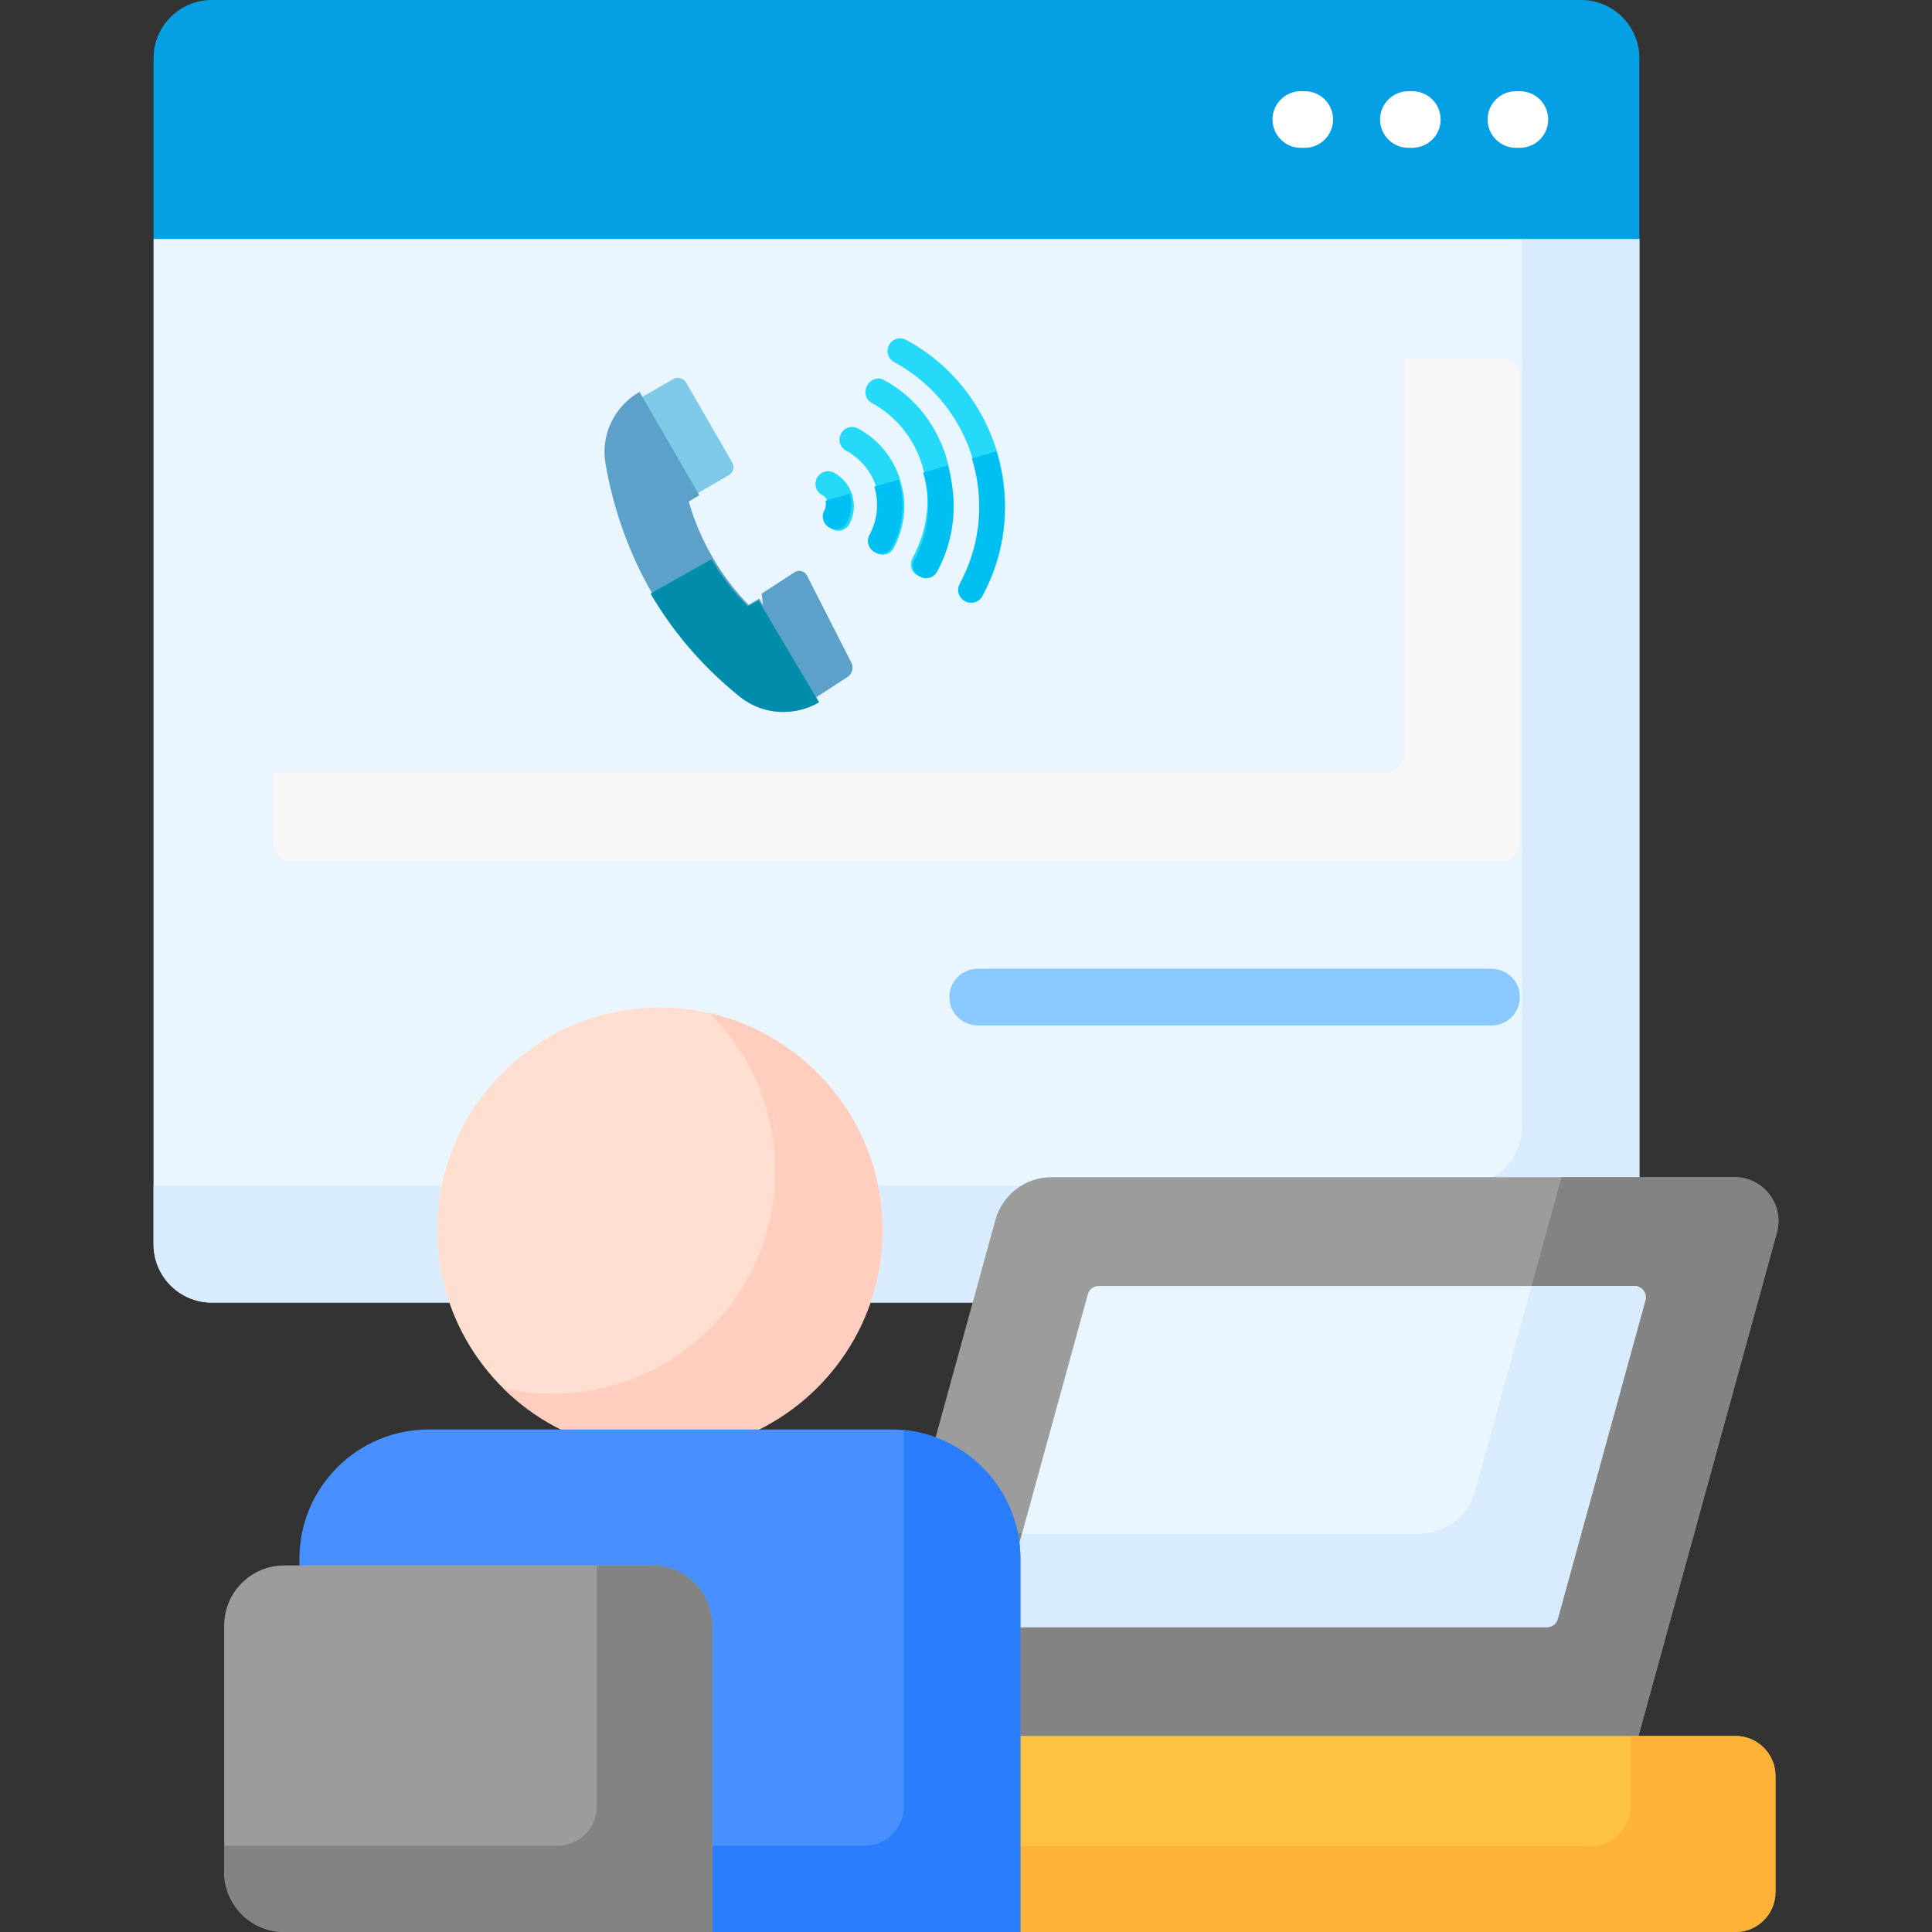 <svg xmlns="http://www.w3.org/2000/svg" width="119" height="119" viewBox="0 0 119 119" fill="none"><rect x="0" y="0" width="119" height="119" fill="#333333" stroke="none"/><path d="M61.54 75.21C61.939 73.76 63.269 72.746 64.772 72.746H100.977V14.722L100.803 14.482H9.817L9.458 14.722V76.641C9.458 78.625 11.066 80.233 13.049 80.233H60.159L61.54 75.21Z" fill="#EAF6FF"></path><path d="M100.977 72.746V14.722L100.803 14.482H93.74V69.438C93.74 70.925 92.835 72.201 91.547 72.746H100.977Z" fill="#D8ECFE"></path><path d="M54.086 73.029C54.269 73.931 54.361 74.849 54.361 75.769C54.362 77.288 54.111 78.797 53.617 80.233H60.159L61.54 75.21C61.814 74.215 62.525 73.427 63.429 73.029H54.086ZM26.935 75.769C26.935 74.831 27.03 73.915 27.209 73.029H9.458V76.641C9.458 78.625 11.066 80.233 13.049 80.233H27.678C27.184 78.797 26.933 77.288 26.935 75.769Z" fill="#D8ECFE"></path><path d="M92.419 22.082H86.495V46.396C86.495 46.553 86.464 46.709 86.404 46.855C86.344 47 86.256 47.132 86.145 47.243C86.033 47.354 85.901 47.442 85.756 47.502C85.611 47.563 85.455 47.593 85.298 47.593H16.819V51.838C16.819 51.995 16.849 52.151 16.91 52.296C16.97 52.441 17.058 52.573 17.169 52.685C17.28 52.796 17.412 52.884 17.558 52.944C17.703 53.004 17.859 53.035 18.016 53.035H92.419C92.577 53.035 92.732 53.004 92.878 52.944C93.023 52.884 93.155 52.796 93.266 52.685C93.377 52.573 93.465 52.441 93.525 52.296C93.586 52.151 93.617 51.995 93.617 51.838V23.28C93.617 23.122 93.586 22.967 93.525 22.821C93.465 22.676 93.377 22.544 93.266 22.433C93.155 22.322 93.023 22.234 92.878 22.174C92.732 22.113 92.577 22.082 92.419 22.082Z" fill="#F8F6F6"></path><path d="M97.386 0H13.049C11.066 0 9.458 1.608 9.458 3.592V14.722H100.977V3.592C100.977 1.608 99.37 0 97.386 0Z" fill="#05A0E3"></path><path d="M106.838 72.507H64.772C63.986 72.507 63.221 72.765 62.595 73.242C61.97 73.719 61.518 74.388 61.309 75.146L57.564 88.766C60.508 89.858 62.613 92.695 62.613 96.016V107.16H99.442L100.918 106.928L109.444 75.926C109.917 74.206 108.623 72.507 106.838 72.507Z" fill="#9C9C9C"></path><path d="M106.838 72.507H96.18L90.869 91.819C90.661 92.577 90.209 93.246 89.583 93.723C88.958 94.2 88.193 94.458 87.406 94.458H62.455C62.559 94.961 62.613 95.482 62.613 96.016V106.928H100.918L109.444 75.926C109.917 74.206 108.623 72.507 106.838 72.507Z" fill="#838383"></path><path d="M67.004 79.723L62.605 95.718C62.609 95.817 62.613 95.916 62.613 96.015V100.224H95.278C95.43 100.224 95.579 100.174 95.7 100.081C95.822 99.988 95.909 99.859 95.95 99.711L101.345 80.093C101.373 79.99 101.377 79.881 101.357 79.776C101.337 79.67 101.292 79.571 101.227 79.486C101.162 79.4 101.078 79.331 100.982 79.284C100.886 79.236 100.78 79.211 100.672 79.211H67.676C67.523 79.211 67.375 79.261 67.253 79.354C67.132 79.446 67.044 79.576 67.004 79.723Z" fill="#EAF6FF"></path><path d="M95.95 99.712L100.782 82.141L101.345 80.094C101.373 79.99 101.377 79.881 101.357 79.776C101.336 79.671 101.292 79.571 101.227 79.486C101.162 79.401 101.078 79.331 100.982 79.284C100.885 79.236 100.78 79.211 100.672 79.211H94.336L90.869 91.819C90.66 92.577 90.209 93.246 89.583 93.723C88.957 94.2 88.193 94.458 87.406 94.458H62.952L62.605 95.718C62.609 95.817 62.613 95.916 62.613 96.016V100.224H95.278C95.43 100.224 95.579 100.174 95.7 100.081C95.821 99.989 95.909 99.859 95.95 99.712Z" fill="#D8ECFE"></path><path d="M106.897 106.928H62.613V119H106.897C108.257 119 109.36 117.897 109.36 116.536V109.392C109.361 108.031 108.258 106.928 106.897 106.928Z" fill="#FFC344"></path><path d="M106.897 106.928H100.444V111.249C100.444 112.61 99.341 113.713 97.98 113.713H62.613V119H106.897C108.257 119 109.36 117.897 109.36 116.536V109.392C109.361 108.031 108.258 106.928 106.897 106.928Z" fill="#FEB237"></path><path d="M35.031 88.279H46.264C51.036 86.133 54.36 81.341 54.36 75.769C54.36 68.196 48.221 62.057 40.647 62.057C33.074 62.057 26.934 68.196 26.934 75.769C26.935 81.341 30.259 86.133 35.031 88.279Z" fill="#FFDFCF"></path><path d="M46.264 88.279C51.036 86.133 54.361 81.341 54.361 75.769C54.361 69.243 49.8 63.785 43.692 62.4C46.194 64.884 47.744 68.326 47.744 72.13C47.744 79.704 41.605 85.843 34.031 85.843C33.007 85.843 31.986 85.728 30.987 85.5C32.158 86.662 33.528 87.603 35.033 88.279L46.264 88.279Z" fill="#FFCEBF"></path><path d="M54.883 88.046H26.412C22.011 88.046 18.443 91.614 18.443 96.016V96.663H40.17C42.076 96.663 43.626 98.213 43.626 100.119V119H62.852V96.015C62.852 91.614 59.284 88.046 54.883 88.046Z" fill="#4790FD"></path><path d="M55.669 88.085V111.285C55.669 112.607 54.597 113.679 53.275 113.679H43.627V119H62.852V96.015C62.852 91.88 59.701 88.48 55.669 88.085Z" fill="#2B7EFB"></path><path d="M43.866 119H17.505C15.464 119 13.809 117.345 13.809 115.304V100.118C13.809 98.078 15.464 96.423 17.505 96.423H40.17C42.211 96.423 43.866 98.078 43.866 100.118V119H43.866Z" fill="#9C9C9C"></path><path d="M40.171 96.423H36.754V111.288C36.754 112.611 35.682 113.683 34.359 113.683H13.809V115.304C13.809 117.345 15.464 119 17.505 119H43.866V100.118C43.866 98.077 42.212 96.423 40.171 96.423Z" fill="#838383"></path><path d="M80.367 9.104H80.122C79.159 9.104 78.379 8.324 78.379 7.361C78.379 6.398 79.159 5.618 80.122 5.618H80.367C81.33 5.618 82.11 6.398 82.11 7.361C82.11 8.324 81.33 9.104 80.367 9.104ZM86.992 9.104H86.746C85.784 9.104 85.003 8.324 85.003 7.361C85.003 6.398 85.784 5.618 86.746 5.618H86.992C87.955 5.618 88.735 6.398 88.735 7.361C88.735 8.324 87.955 9.104 86.992 9.104ZM93.617 9.104H93.371C92.408 9.104 91.628 8.324 91.628 7.361C91.628 6.398 92.408 5.618 93.371 5.618H93.617C94.579 5.618 95.36 6.398 95.36 7.361C95.36 8.324 94.579 9.104 93.617 9.104Z" fill="white"></path><path d="M91.873 63.159H60.218C59.256 63.159 58.475 62.378 58.475 61.415C58.475 60.453 59.256 59.672 60.218 59.672H91.873C92.836 59.672 93.617 60.453 93.617 61.415C93.617 62.378 92.836 63.159 91.873 63.159Z" fill="#8AC9FE"></path><path d="M44.893 29.267C45.166 29.11 45.259 28.761 45.102 28.489L42.255 23.552C42.104 23.29 41.739 23.192 41.477 23.343L39.503 24.484L40.834 28.138L42.919 30.408L44.893 29.267Z" fill="#7FC9E8"></path><path d="M52.443 40.827L49.711 35.462C49.56 35.166 49.212 35.072 48.933 35.254L46.913 36.565L47.45 41.044L50.192 43.004L52.211 41.691C52.49 41.51 52.594 41.123 52.443 40.827Z" fill="#5BA1C9"></path><path d="M50.449 43.238L50.404 43.264C48.996 44.089 47.09 44.105 45.602 42.928C43.152 40.927 41.397 38.707 40.127 36.476C38.498 33.642 37.689 30.825 37.295 28.551C36.988 26.806 37.829 25.04 39.377 24.148L39.392 24.14L43.074 30.505L42.424 30.889C42.762 32.096 43.255 33.243 43.883 34.312C44.496 35.389 45.239 36.362 46.106 37.254L46.767 36.873L50.449 43.238Z" fill="#5BA1C9"></path><path d="M50.443 43.261L50.397 43.286C48.993 44.09 47.084 44.095 45.587 42.931C43.124 40.951 41.354 38.759 40.07 36.56L43.82 34.452C44.44 35.515 45.19 36.475 46.062 37.356L46.722 36.985L50.443 43.261Z" fill="#008CAB"></path><path d="M60.501 36.717C60.293 37.099 59.831 37.236 59.449 37.029C59.066 36.822 58.929 36.359 59.136 35.977C60.46 33.535 60.67 30.772 59.925 28.303C59.202 25.827 57.518 23.626 55.076 22.302C54.694 22.095 54.557 21.632 54.764 21.25C54.971 20.868 55.434 20.731 55.816 20.938C58.64 22.469 60.57 24.998 61.419 27.859C62.269 30.72 62.032 33.893 60.501 36.717Z" fill="#25D9F8"></path><path d="M57.535 35.083C57.322 35.476 56.863 35.628 56.493 35.427C56.122 35.226 55.999 34.759 56.212 34.365C57.157 32.623 57.349 30.69 56.889 28.949C56.429 27.208 55.329 25.702 53.688 24.813C53.318 24.612 53.194 24.145 53.408 23.751C53.621 23.358 54.08 23.206 54.45 23.407C56.461 24.497 57.801 26.351 58.37 28.46C58.917 30.576 58.694 32.946 57.535 35.083Z" fill="#25D9F8"></path><path d="M55.043 33.758C54.836 34.14 54.373 34.278 53.991 34.071C53.609 33.864 53.472 33.401 53.679 33.019C54.189 32.078 54.273 31.011 53.992 30.064C53.711 29.117 53.059 28.27 52.117 27.759C51.735 27.552 51.598 27.089 51.805 26.707C52.012 26.325 52.475 26.188 52.857 26.395C54.167 27.105 55.079 28.288 55.465 29.627C55.872 30.96 55.753 32.449 55.043 33.758ZM52.315 32.279C52.108 32.661 51.645 32.799 51.263 32.592C50.881 32.384 50.743 31.922 50.95 31.54C51.054 31.349 51.061 31.14 51.026 30.945C50.949 30.762 50.829 30.591 50.638 30.488C50.256 30.28 50.119 29.818 50.326 29.436C50.533 29.054 50.996 28.916 51.378 29.123C51.951 29.434 52.33 29.94 52.498 30.508C52.667 31.076 52.625 31.706 52.315 32.279Z" fill="#25D9F8"></path><path d="M52.339 30.412C52.514 30.985 52.476 31.62 52.164 32.195C51.956 32.578 51.487 32.713 51.098 32.502C50.709 32.291 50.567 31.824 50.774 31.441C50.878 31.25 50.884 31.04 50.847 30.843L52.339 30.412ZM55.345 29.545C55.767 30.889 55.656 32.388 54.943 33.701C54.736 34.084 54.267 34.22 53.877 34.009C53.488 33.798 53.346 33.331 53.554 32.948C54.066 32.004 54.144 30.93 53.853 29.976L55.345 29.545ZM58.371 28.671C59.005 30.786 58.85 33.128 57.723 35.208C57.515 35.591 57.046 35.727 56.657 35.516C56.268 35.305 56.125 34.838 56.333 34.455C57.253 32.758 57.389 30.848 56.858 29.108L58.371 28.671ZM60.502 36.715C60.294 37.098 59.825 37.233 59.436 37.022C59.047 36.811 58.904 36.345 59.112 35.961C60.44 33.512 60.635 30.731 59.864 28.241L61.377 27.804C62.258 30.69 62.038 33.882 60.502 36.715Z" fill="#00C0F1"></path></svg>